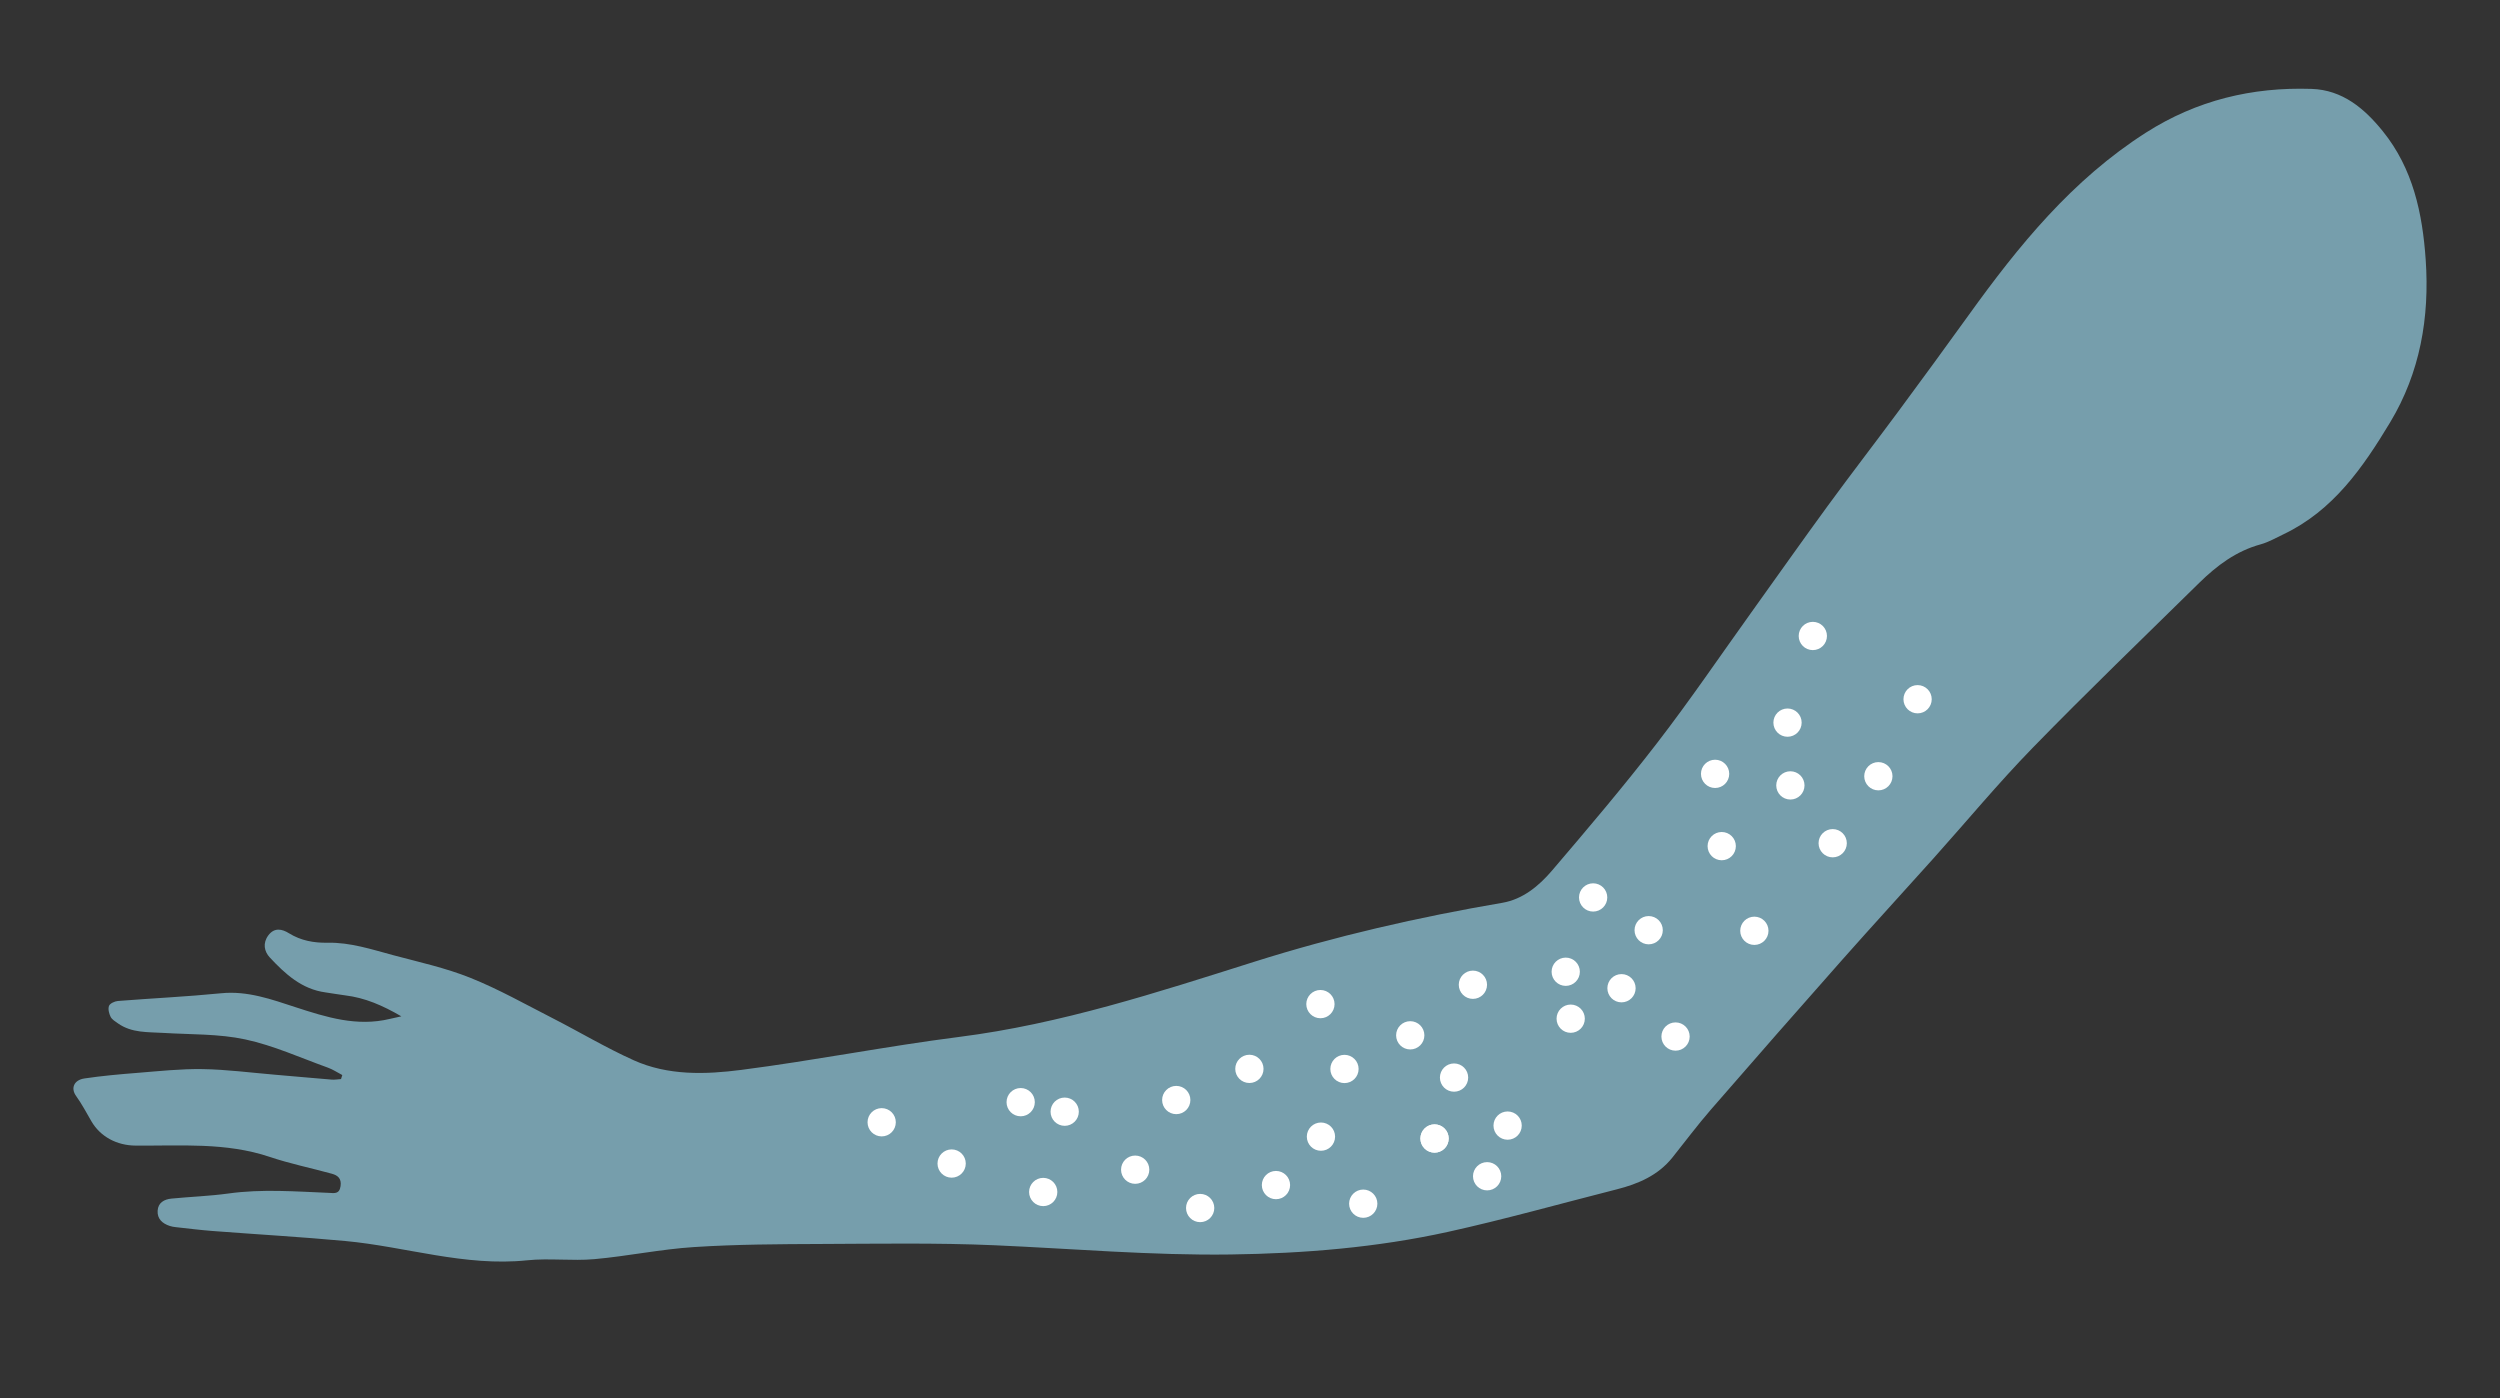 <?xml version="1.0" encoding="utf-8"?>
<!-- Generator: Adobe Illustrator 25.1.0, SVG Export Plug-In . SVG Version: 6.00 Build 0)  -->
<svg version="1.1" id="レイヤー_1" xmlns="http://www.w3.org/2000/svg" xmlns:xlink="http://www.w3.org/1999/xlink" x="0px"
	 y="0px" viewBox="0 0 841.89 470.9" style="enable-background:new 0 0 841.89 470.9;" xml:space="preserve">
<rect x="0" y="0" width="841.89" height="470.9" fill="#333333" stroke="none"/>
<style type="text/css">
	.st0{fill:#769EAC;}
	.st1{fill:#FFFFFF;}
</style>
<g>
	<g>
		<path class="st0" d="M115.27,362.03c-1.61-0.84-3.15-1.88-4.84-2.49c-9.24-3.32-18.31-7.46-27.83-9.51
			c-8.93-1.92-18.34-1.62-27.54-2.19c-5.28-0.32-10.68,0.07-15.32-3.2c-0.91-0.65-2.03-1.29-2.49-2.22
			c-0.54-1.09-0.94-2.66-0.54-3.68c0.33-0.83,1.9-1.56,2.98-1.65c11.58-0.92,23.2-1.45,34.76-2.6c8.91-0.89,16.96,2.05,25.07,4.69
			c10.38,3.38,20.68,6.63,31.77,3.94c1.04-0.25,2.08-0.46,3.87-0.86c-6.37-3.71-12.27-6.24-18.84-7.05
			c-2.24-0.27-4.45-0.71-6.69-1.01c-8.03-1.08-13.59-6.21-18.76-11.75c-1.91-2.04-2.46-4.84-0.5-7.47c2.05-2.74,4.65-2.13,6.94-0.7
			c4.03,2.5,8.45,3.28,12.97,3.19c7.73-0.15,14.91,2.26,22.19,4.21c8.7,2.33,17.6,4.27,25.92,7.61c9.51,3.81,18.51,8.9,27.66,13.57
			c9.15,4.68,18,9.98,27.35,14.19c11.58,5.21,24.18,4.81,36.3,3.24c24.51-3.16,48.8-7.97,73.32-11.1
			c34.18-4.35,66.7-14.99,99.28-25.28c27.43-8.66,55.3-15.05,83.61-19.88c6.92-1.18,12.34-5.7,16.73-10.84
			c12.08-14.16,24.14-28.36,35.49-43.09c11.02-14.29,21.17-29.26,31.69-43.93c8.55-11.93,17-23.93,25.66-35.78
			c7.79-10.66,15.86-21.11,23.71-31.72c7.98-10.79,15.91-21.63,23.75-32.52c16.87-23.47,34.94-45.68,59.75-61.5
			c17.1-10.9,35.74-15.37,55.74-14.71c10.43,0.34,17.82,6.62,23.98,14.24c10.17,12.57,13.37,27.59,14.46,43.29
			c1.35,19.43-1.89,38.02-11.96,54.74c-9.09,15.1-19.14,29.71-35.9,37.7c-2.55,1.21-5.05,2.67-7.73,3.41
			c-8.24,2.25-14.76,7.16-20.69,12.98c-18.75,18.43-37.7,36.67-56.04,55.5c-11.64,11.95-22.31,24.85-33.46,37.29
			c-10.17,11.34-20.47,22.57-30.57,33.97c-14.88,16.81-29.68,33.69-44.4,50.65c-4.51,5.19-8.63,10.73-12.93,16.1
			c-4.84,6.04-11.51,8.88-18.76,10.72c-18.92,4.81-37.73,10.1-56.79,14.31c-24.09,5.31-48.57,7.28-73.28,7.62
			c-26.57,0.36-52.97-1.95-79.45-3.11c-19.38-0.84-38.81-0.51-58.22-0.43c-14.33,0.06-28.68,0.12-42.97,1.04
			c-11.23,0.72-22.35,3.07-33.57,4.07c-7.5,0.67-15.17-0.39-22.65,0.39c-20.97,2.19-40.88-4.62-61.34-6.51
			c-14.83-1.37-29.7-2.22-44.55-3.36c-4.16-0.32-8.3-0.84-12.45-1.3c-0.67-0.07-1.35-0.19-1.99-0.4c-2.47-0.81-4.25-2.36-4.09-5.12
			c0.16-2.73,2.22-3.85,4.64-4.09c6.4-0.63,12.86-0.84,19.22-1.72c11.28-1.57,22.53-0.67,33.79-0.21c1.79,0.07,3.56,0.54,3.96-2.28
			c0.37-2.58-0.97-3.62-2.92-4.16c-6.96-1.93-14.08-3.36-20.9-5.66c-14.83-4.99-30.08-3.69-45.27-3.82
			c-6.29-0.05-11.81-3.03-14.79-8.14c-1.67-2.86-3.21-5.82-5.19-8.57c-1.9-2.65-0.68-5.38,2.81-5.9c5.91-0.88,11.87-1.41,17.83-1.88
			c7.31-0.58,14.65-1.39,21.96-1.27c8.09,0.13,16.17,1.2,24.25,1.88c6.41,0.54,12.81,1.14,19.22,1.66c1.04,0.08,2.1-0.11,3.15-0.18
			C114.98,362.94,115.13,362.48,115.27,362.03z"/>
	</g>
	<circle class="st1" cx="396.11" cy="370.44" r="4.76"/>
	<circle class="st1" cx="564.25" cy="349.06" r="4.76"/>
	<circle class="st1" cx="528.94" cy="343.05" r="4.76"/>
	<circle class="st1" cx="527.27" cy="327.24" r="4.76"/>
	<circle class="st1" cx="555.2" cy="313.25" r="4.76"/>
	<circle class="st1" cx="546.05" cy="332.79" r="4.76"/>
	<circle class="st1" cx="420.74" cy="359.95" r="4.76"/>
	<circle class="st1" cx="296.91" cy="377.93" r="4.76"/>
	<circle class="st1" cx="444.84" cy="382.77" r="4.76"/>
	<circle class="st1" cx="452.76" cy="359.98" r="4.76"/>
	<circle class="st1" cx="483.09" cy="383.4" r="4.76"/>
	<circle class="st1" cx="483.09" cy="383.4" r="4.76"/>
	<circle class="st1" cx="489.66" cy="362.88" r="4.76"/>
	<circle class="st1" cx="507.7" cy="379.05" r="4.76"/>
	<circle class="st1" cx="500.8" cy="396.11" r="4.76"/>
	<circle class="st1" cx="404.16" cy="406.81" r="4.76"/>
	<circle class="st1" cx="343.72" cy="371.16" r="4.76"/>
	<circle class="st1" cx="358.54" cy="374.37" r="4.76"/>
	<circle class="st1" cx="351.31" cy="401.41" r="4.76"/>
	<circle class="st1" cx="320.47" cy="391.83" r="4.76"/>
	<circle class="st1" cx="459.08" cy="405.35" r="4.76"/>
	<circle class="st1" cx="444.66" cy="338.14" r="4.76"/>
	<circle class="st1" cx="429.69" cy="399.08" r="4.76"/>
	<circle class="st1" cx="382.28" cy="393.9" r="4.76"/>
	<circle class="st1" cx="474.91" cy="348.65" r="4.76"/>
	<circle class="st1" cx="496.01" cy="331.62" r="4.76"/>
	<circle class="st1" cx="536.5" cy="302.22" r="4.76"/>
	<circle class="st1" cx="579.8" cy="284.94" r="4.76"/>
	<circle class="st1" cx="590.79" cy="313.45" r="4.76"/>
	<circle class="st1" cx="617.17" cy="283.96" r="4.76"/>
	<circle class="st1" cx="602.92" cy="264.49" r="4.76"/>
	<circle class="st1" cx="645.76" cy="235.47" r="4.76"/>
	<circle class="st1" cx="632.55" cy="261.4" r="4.76"/>
	<circle class="st1" cx="610.48" cy="214.17" r="4.76"/>
	<circle class="st1" cx="601.96" cy="243.35" r="4.76"/>
	<circle class="st1" cx="577.57" cy="260.6" r="4.76"/>
</g>
</svg>
